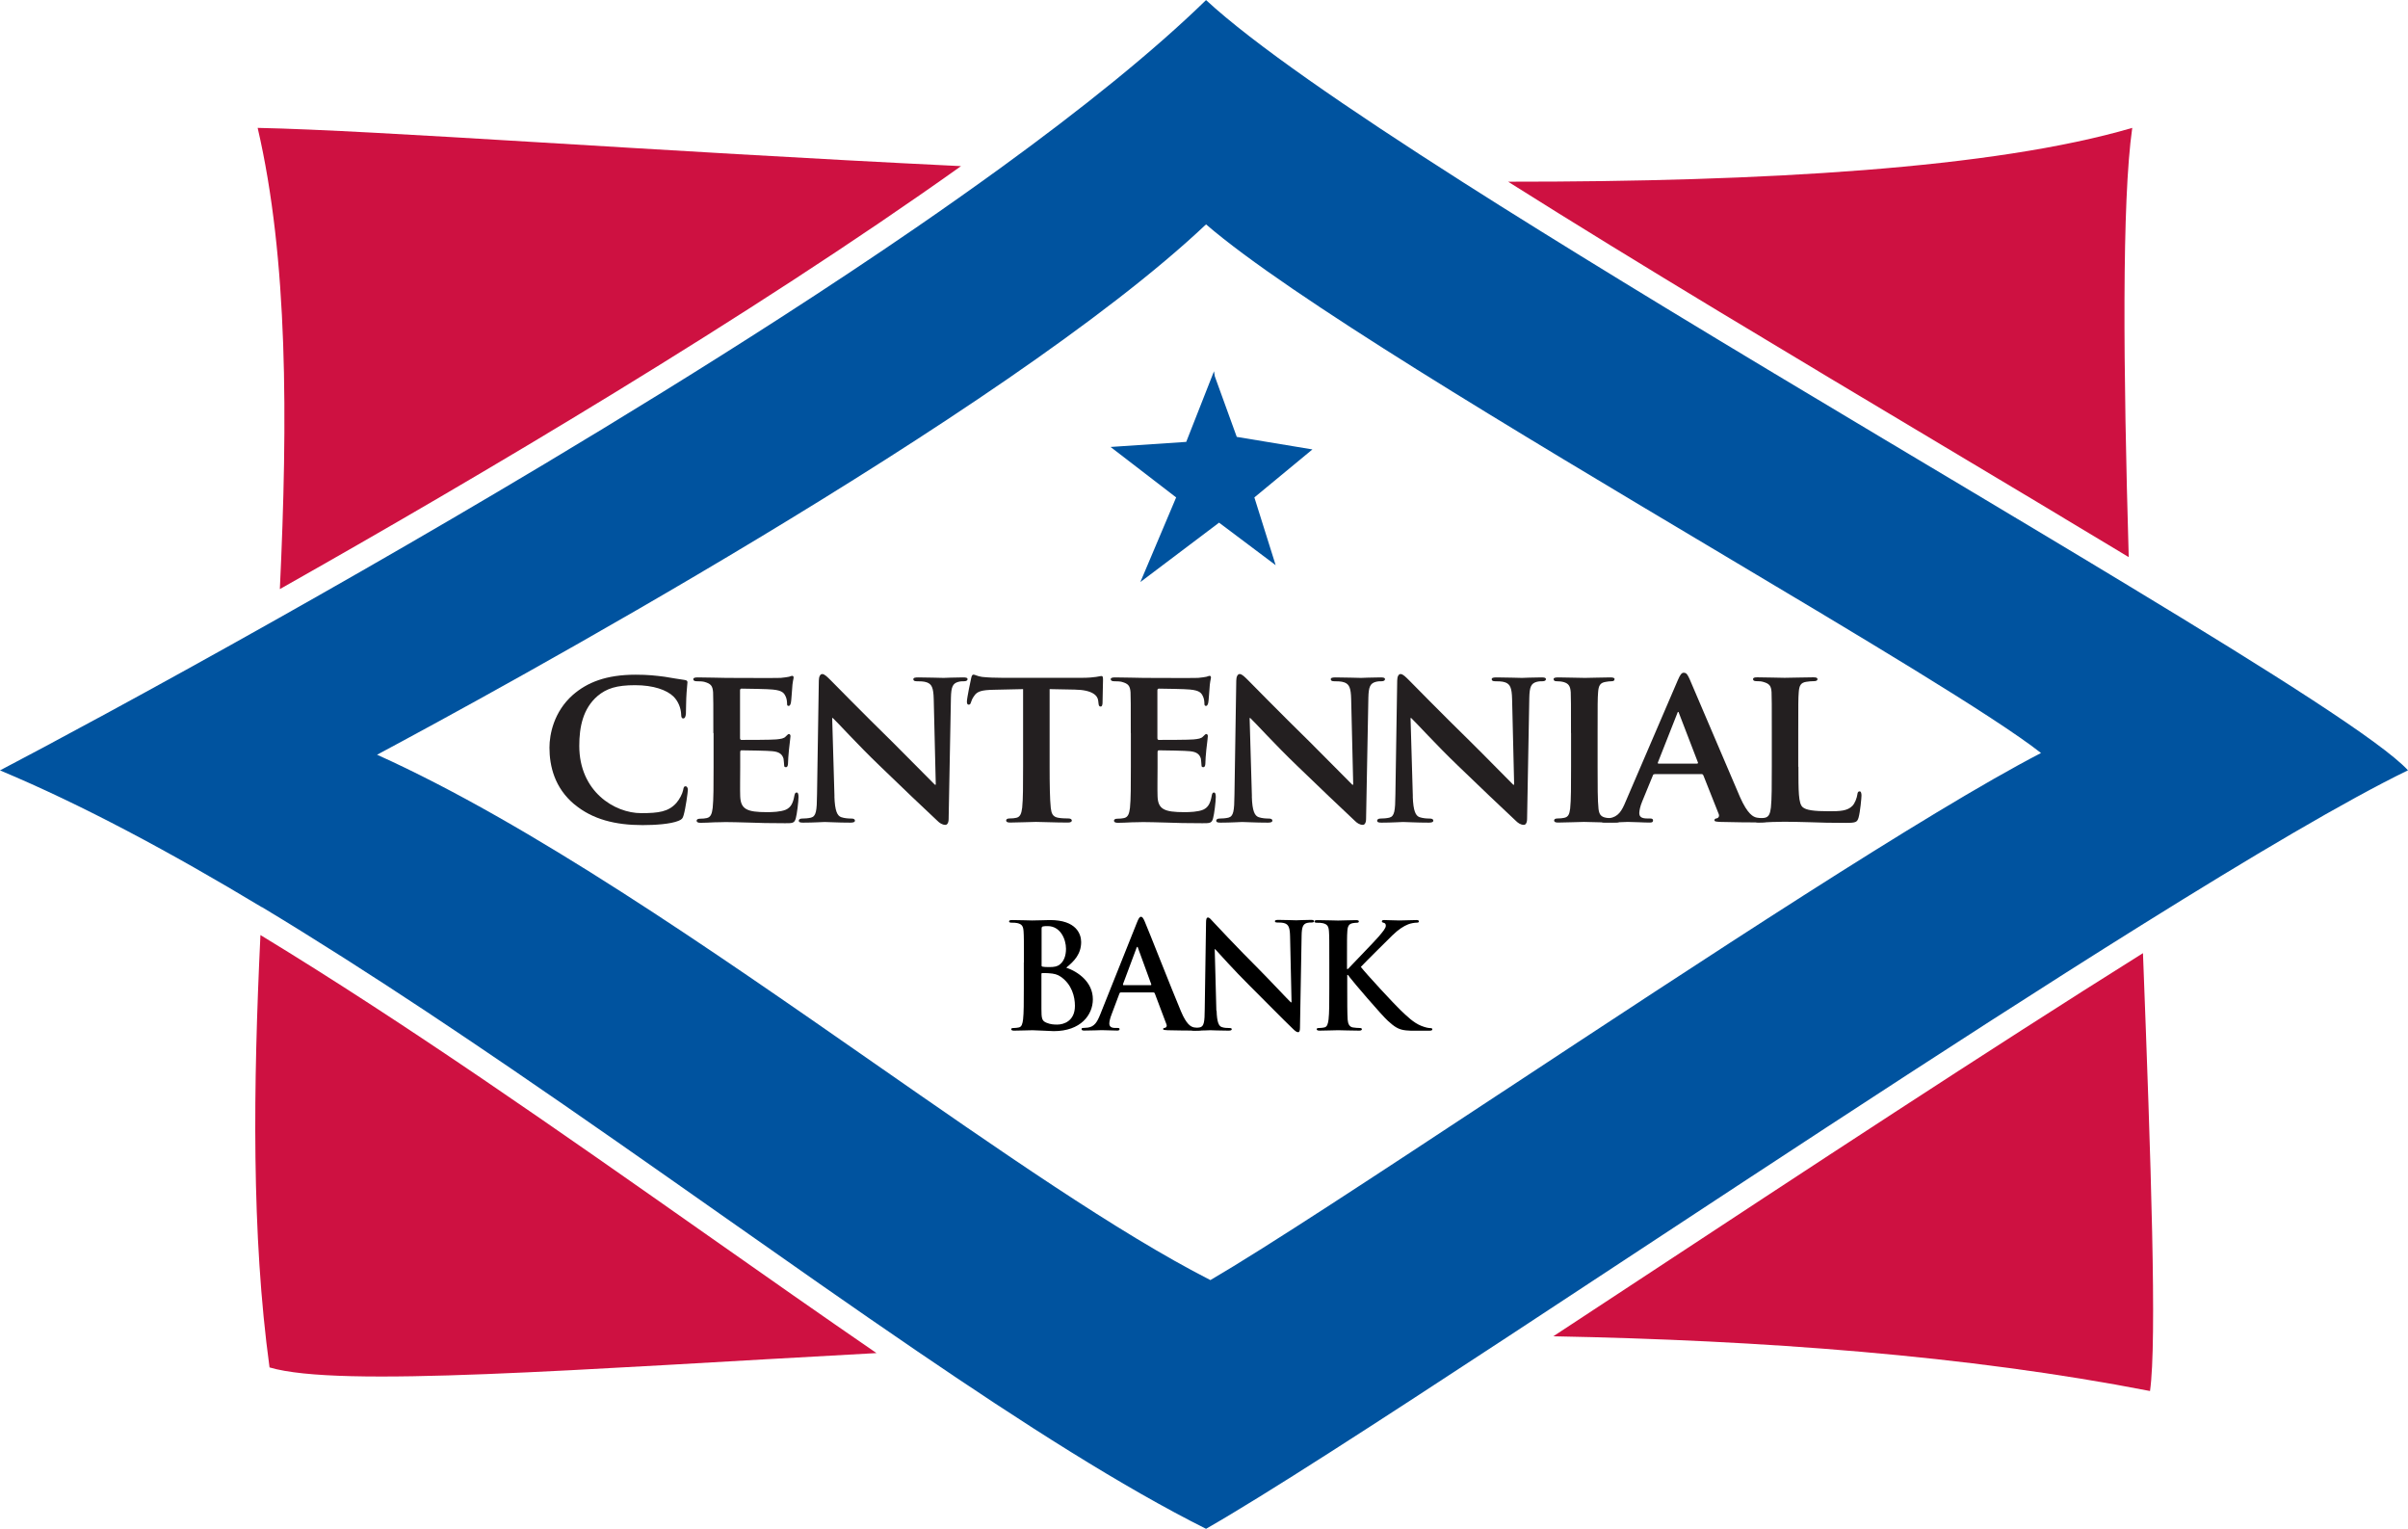 <?xml version="1.0" encoding="UTF-8"?><svg id="b" xmlns="http://www.w3.org/2000/svg" width="294.02" height="186.62" viewBox="0 0 294.02 186.62"><g id="c"><path d="M189.66,163.12c25.34.48,50.54,2.33,72.86,6.68.86-6.05.12-27.84-.86-53.45-18.88,11.83-41.47,26.69-61.47,39.85-3.59,2.36-7.11,4.68-10.53,6.92Z" style="fill:#ce1141;"/><path d="M31.46,15.61c3.71,15.96,3.69,35.54,2.71,56.3,24.21-13.67,57.33-33.22,83.17-51.63-37.69-1.83-71.21-4.37-85.88-4.67Z" style="fill:#ce1141;"/><path d="M31.8,114.14c-.88,18.41-1.11,36.52,1.11,52.78,8.51,2.52,37.32.24,74.11-1.75-6.65-4.57-13.47-9.35-20.64-14.39-18.03-12.67-36.65-25.74-54.58-36.64Z" style="fill:#ce1141;"/><path d="M259.92,67.99c-.67-23.07-.85-43.38.43-52.38-16.87,4.96-45.06,6.59-76.21,6.57,16.08,10.14,34.81,21.31,52.96,32.15,8.07,4.82,15.73,9.39,22.81,13.67Z" style="fill:#ce1141;"/><path d="M31.97,110.72c6.67,4.02,13.45,8.36,20.26,12.87,3.4,2.26,6.82,4.56,10.22,6.88,17.04,11.62,33.98,23.87,49.48,34.43,13.07,8.91,25.13,16.62,35.33,21.72,7.25-4.14,20.82-12.93,37.05-23.58,23.87-15.66,53.48-35.33,77.21-50.14,13.42-8.38,24.96-15.21,32.5-18.87-3.21-3.48-16.52-11.89-34-22.46h0s0,0,0,0c-1.53-.92-3.08-1.86-4.67-2.82-1.59-.95-3.2-1.92-4.84-2.91-6.55-3.93-13.48-8.06-20.55-12.28-8.83-5.27-17.86-10.68-26.6-15.99-6.99-4.25-13.8-8.44-20.17-12.44-1.59-1-3.16-1.99-4.69-2.97h0s0,0,0,0h0c-14.04-8.95-25.47-16.81-31.24-22.15-6.49,6.32-15.17,13.29-25.1,20.5h0c-3.31,2.4-6.75,4.83-10.3,7.27-5.33,3.66-10.88,7.34-16.56,11-9.46,6.1-19.24,12.12-28.79,17.84-3.82,2.29-7.61,4.52-11.33,6.7-7.43,4.35-14.59,8.44-21.18,12.15-15.89,8.95-28.53,15.71-34,18.57,10.07,4.21,20.86,10.01,31.97,16.7M183.44,133.29c-15.43,10.17-28.83,18.99-35.65,22.97-11.29-5.76-25.86-15.91-41.27-26.63-19.65-13.68-41.8-29.1-60.48-37.5,13.92-7.44,76.65-41.53,101.22-64.74,10.18,8.78,37.75,25.21,62.18,39.76,17.51,10.43,34.15,20.34,39.77,24.77-13.89,7.19-41.38,25.31-65.78,41.38Z" style="fill:#00539f;"/><path d="M125.02,117.49c0-2.71,0-3.21-.04-3.79-.04-.61-.18-.89-.77-1.02-.14-.04-.45-.05-.7-.05-.2,0-.3-.04-.3-.16s.13-.16.39-.16c.95,0,2.07.05,2.43.05.87,0,1.57-.05,2.18-.05,3.23,0,3.8,1.73,3.8,2.68,0,1.46-.84,2.34-1.82,3.13,1.46.5,3.25,1.77,3.25,3.86,0,1.91-1.48,3.89-4.77,3.89-.43,0-2.05-.11-2.59-.11-.41,0-1.54.05-2.25.05-.23,0-.36-.05-.36-.18,0-.09.07-.14.29-.14.27,0,.48-.04.64-.07.36-.07.45-.46.52-.98.09-.75.09-2.16.09-3.8v-3.14ZM127.17,117.8c0,.14.05.18.13.2.16.04.43.05.84.05.59,0,.98-.07,1.29-.34.46-.37.73-1.02.73-1.89,0-1.2-.7-2.77-2.23-2.77-.25,0-.41,0-.59.04-.13.04-.16.11-.16.3v4.41ZM129.52,119.23c-.38-.27-.79-.39-1.48-.43-.32-.02-.5-.02-.77-.02-.07,0-.11.04-.11.13v4.23c0,1.18.05,1.48.63,1.71.48.2.89.22,1.3.22.8,0,2.16-.43,2.16-2.29,0-1.11-.37-2.61-1.73-3.55Z"/><path d="M136.84,121.15c-.09,0-.12.04-.16.14l-.96,2.55c-.18.45-.27.88-.27,1.09,0,.32.16.55.71.55h.27c.21,0,.27.04.27.14,0,.14-.11.18-.3.18-.57,0-1.34-.05-1.89-.05-.2,0-1.18.05-2.11.05-.23,0-.34-.04-.34-.18,0-.11.07-.14.21-.14.16,0,.41-.02.55-.04.82-.11,1.16-.71,1.52-1.61l4.48-11.21c.21-.52.32-.71.5-.71.16,0,.27.16.45.57.43.98,3.29,8.27,4.43,10.98.68,1.61,1.2,1.86,1.57,1.95.27.05.54.07.75.07.14,0,.23.02.23.14,0,.14-.16.18-.82.18s-1.95,0-3.37-.04c-.32-.02-.54-.02-.54-.14,0-.11.07-.14.25-.16.13-.04.25-.2.16-.41l-1.43-3.79c-.04-.09-.09-.12-.18-.12h-3.98ZM140.48,120.26c.09,0,.11-.06.09-.11l-1.61-4.41c-.02-.07-.04-.16-.09-.16s-.09.09-.11.16l-1.64,4.39c-.02.07,0,.13.07.13h3.29Z"/><path d="M148.55,123.39c.04,1.39.27,1.86.62,1.98.3.11.64.12.93.12.2,0,.3.04.3.14,0,.14-.16.18-.41.18-1.16,0-1.87-.05-2.21-.05-.16,0-1,.05-1.93.05-.23,0-.39-.02-.39-.18,0-.11.11-.14.29-.14.23,0,.55-.02.8-.09.46-.14.54-.66.55-2.22l.16-10.57c0-.36.05-.61.23-.61.2,0,.36.23.66.55.21.23,2.93,3.14,5.53,5.73,1.21,1.21,3.62,3.79,3.93,4.07h.09l-.18-8.02c-.02-1.09-.18-1.43-.61-1.61-.27-.11-.7-.11-.95-.11-.21,0-.29-.05-.29-.16,0-.14.2-.16.46-.16.93,0,1.78.05,2.16.05.2,0,.88-.05,1.75-.05.23,0,.41.02.41.16,0,.11-.11.16-.32.16-.18,0-.32,0-.54.05-.5.14-.64.52-.66,1.52l-.2,11.27c0,.39-.07.55-.23.55-.2,0-.41-.2-.61-.39-1.13-1.07-3.41-3.41-5.27-5.25-1.95-1.93-3.93-4.16-4.25-4.5h-.05l.2,7.5Z"/><path d="M164.5,118.28h.09c.61-.66,3.21-3.32,3.73-3.93.5-.59.89-1.04.89-1.34,0-.2-.07-.32-.25-.36-.16-.04-.23-.07-.23-.18,0-.12.09-.16.29-.16.38,0,1.36.05,1.84.05.55,0,1.53-.05,2.09-.05.18,0,.3.04.3.16s-.09.16-.27.16c-.25,0-.7.07-1.03.2-.55.22-1.16.59-1.93,1.34-.55.54-3.25,3.21-3.86,3.86.64.84,4.14,4.61,4.84,5.27.79.75,1.59,1.55,2.55,1.93.53.21.89.27,1.11.27.13,0,.23.04.23.14,0,.13-.09.18-.43.18h-1.55c-.54,0-.86,0-1.23-.04-.96-.09-1.45-.48-2.21-1.16-.78-.7-4.3-4.82-4.68-5.34l-.2-.27h-.09v1.63c0,1.64,0,3.05.05,3.82.04.5.2.89.64.96.25.04.64.07.87.07.14,0,.23.06.23.14,0,.13-.14.18-.34.18-1,0-2.12-.05-2.57-.05-.41,0-1.54.05-2.25.05-.23,0-.36-.05-.36-.18,0-.09.07-.14.29-.14.27,0,.48-.04.64-.07.36-.07.45-.46.52-.98.09-.75.09-2.16.09-3.8v-3.14c0-2.71,0-3.21-.04-3.79-.04-.61-.18-.89-.77-1.02-.14-.04-.45-.05-.7-.05-.2,0-.3-.04-.3-.16s.13-.16.39-.16c.95,0,2.07.05,2.5.05s1.55-.05,2.16-.05c.25,0,.37.04.37.16s-.11.16-.25.16c-.18,0-.29.02-.5.05-.48.09-.63.39-.66,1.02-.04.57-.04,1.07-.04,3.79v.78Z"/><path d="M70.12,98.18c-2.4-2.01-3.03-4.66-3.03-6.92,0-1.6.52-4.36,2.84-6.42,1.76-1.54,4.08-2.48,7.69-2.48,1.52,0,2.43.11,3.53.25.91.14,1.71.3,2.43.39.28.03.36.14.36.28,0,.19-.06.47-.11,1.3-.06.77-.06,2.07-.08,2.54-.03.33-.11.58-.33.58-.19,0-.25-.19-.25-.5-.03-.74-.33-1.57-.94-2.18-.83-.8-2.45-1.38-4.69-1.38s-3.47.39-4.58,1.32c-1.79,1.54-2.23,3.8-2.23,6.09,0,5.57,4.3,8.21,7.55,8.21,2.15,0,3.34-.17,4.3-1.24.41-.47.74-1.13.83-1.57.06-.36.11-.47.3-.47.17,0,.28.22.28.41,0,.28-.28,2.32-.52,3.12-.11.41-.22.52-.63.69-.96.39-2.81.52-4.38.52-3.31,0-6.12-.69-8.33-2.54Z" style="fill:#231f20;"/><path d="M87.1,89.47c0-3.56,0-4.22-.03-4.96-.06-.8-.28-1.05-1.05-1.27-.19-.06-.61-.08-.96-.08-.25,0-.41-.08-.41-.25s.19-.22.55-.22c1.27,0,2.81.06,3.5.06.77,0,6.15.03,6.62,0,.44-.03.83-.11,1.02-.14.14-.03.28-.11.39-.11.14,0,.17.11.17.22,0,.17-.14.44-.19,1.52-.03.25-.08,1.27-.14,1.54-.03.11-.08.39-.28.39-.17,0-.19-.11-.19-.3,0-.17-.03-.58-.17-.85-.19-.41-.39-.74-1.6-.85-.41-.06-3.31-.11-3.8-.11-.11,0-.17.08-.17.22v5.79c0,.14.03.25.17.25.55,0,3.69,0,4.25-.06.58-.06.94-.11,1.16-.36.19-.17.28-.3.39-.3s.19.11.19.25-.06.52-.19,1.71c-.06.47-.11,1.4-.11,1.57,0,.19-.03.52-.25.52-.17,0-.22-.08-.22-.19-.03-.25-.03-.55-.08-.85-.14-.47-.44-.83-1.35-.91-.44-.06-3.2-.11-3.8-.11-.11,0-.14.11-.14.25v1.87c0,.8-.03,2.78,0,3.47.06,1.6.8,1.96,3.28,1.96.63,0,1.65-.03,2.29-.3.61-.28.88-.77,1.05-1.74.06-.25.11-.36.28-.36.19,0,.22.3.22.55,0,.52-.19,2.12-.33,2.59-.17.61-.39.61-1.3.61-1.82,0-3.28-.03-4.47-.08-1.19-.03-2.09-.06-2.81-.06-.28,0-.8.03-1.38.03-.58.03-1.19.06-1.68.06-.3,0-.47-.08-.47-.25,0-.11.08-.25.39-.25.36,0,.63-.03.85-.08.5-.11.63-.55.72-1.24.11-.99.11-2.84.11-4.99v-4.13Z" style="fill:#231f20;"/><path d="M101.88,97.21c.06,1.82.36,2.37.83,2.54.41.14.88.17,1.27.17.28,0,.41.11.41.25,0,.19-.22.25-.55.25-1.57,0-2.7-.08-3.14-.08-.22,0-1.38.08-2.62.08-.33,0-.55-.03-.55-.25,0-.14.17-.25.39-.25.33,0,.77-.03,1.1-.11.63-.17.72-.8.74-2.84l.22-13.89c0-.47.17-.8.41-.8.3,0,.63.36,1.05.77.3.3,3.94,4.02,7.47,7.47,1.65,1.63,4.88,4.93,5.24,5.27h.11l-.25-10.42c-.03-1.43-.25-1.85-.83-2.07-.36-.14-.94-.14-1.27-.14-.3,0-.39-.11-.39-.25,0-.19.25-.22.61-.22,1.27,0,2.56.06,3.09.06.28,0,1.18-.06,2.37-.06.33,0,.55.03.55.22,0,.14-.14.25-.41.25-.25,0-.44,0-.74.08-.66.19-.85.61-.88,1.93l-.28,14.78c0,.52-.19.74-.39.74-.41,0-.74-.25-.99-.5-1.52-1.41-4.55-4.3-7.08-6.75-2.65-2.54-5.21-5.37-5.68-5.79h-.08l.28,9.57Z" style="fill:#231f20;"/><path d="M124.92,84.12l-3.61.08c-1.41.03-1.99.19-2.34.72-.25.33-.36.63-.41.8-.06.19-.11.3-.28.3s-.22-.14-.22-.39c0-.39.47-2.65.52-2.84.06-.3.14-.44.28-.44.19,0,.44.19,1.05.28.72.08,1.63.11,2.43.11h9.84c.77,0,1.29-.06,1.65-.11.39-.06.58-.11.66-.11.17,0,.19.14.19.5,0,.5-.06,2.23-.06,2.84-.03.25-.08.39-.22.39-.19,0-.25-.11-.28-.47l-.03-.25c-.06-.61-.69-1.32-2.87-1.35l-3.06-.06v9.48c0,2.15.03,4,.14,5.02.08.66.22,1.1.94,1.21.33.06.88.08,1.24.08.28,0,.39.14.39.25,0,.17-.19.25-.47.25-1.6,0-3.22-.08-3.91-.08-.55,0-2.21.08-3.17.08-.3,0-.47-.08-.47-.25,0-.11.08-.25.39-.25.36,0,.66-.03.85-.08.5-.11.63-.55.72-1.24.11-.99.11-2.84.11-4.99v-9.48Z" style="fill:#231f20;"/><path d="M138.07,89.47c0-3.56,0-4.22-.03-4.96-.06-.8-.28-1.05-1.05-1.27-.19-.06-.61-.08-.96-.08-.25,0-.41-.08-.41-.25s.19-.22.55-.22c1.27,0,2.81.06,3.5.06.77,0,6.15.03,6.62,0,.44-.03.83-.11,1.02-.14.14-.03.27-.11.39-.11.14,0,.16.11.16.22,0,.17-.14.44-.19,1.52-.03.25-.08,1.27-.14,1.54-.03.11-.08.39-.28.39-.16,0-.19-.11-.19-.3,0-.17-.03-.58-.17-.85-.19-.41-.39-.74-1.6-.85-.41-.06-3.31-.11-3.8-.11-.11,0-.17.08-.17.22v5.79c0,.14.03.25.17.25.55,0,3.69,0,4.25-.06.58-.06.94-.11,1.16-.36.19-.17.28-.3.39-.3s.19.11.19.25-.05.52-.19,1.71c-.06.47-.11,1.4-.11,1.57,0,.19-.03.52-.25.52-.17,0-.22-.08-.22-.19-.03-.25-.03-.55-.08-.85-.14-.47-.44-.83-1.35-.91-.44-.06-3.2-.11-3.8-.11-.11,0-.14.11-.14.25v1.87c0,.8-.03,2.78,0,3.47.05,1.6.8,1.96,3.28,1.96.63,0,1.65-.03,2.29-.3.61-.28.88-.77,1.05-1.74.05-.25.11-.36.27-.36.19,0,.22.3.22.55,0,.52-.19,2.12-.33,2.59-.16.61-.39.61-1.29.61-1.82,0-3.28-.03-4.47-.08-1.19-.03-2.1-.06-2.81-.06-.28,0-.8.03-1.38.03-.58.03-1.18.06-1.68.06-.3,0-.47-.08-.47-.25,0-.11.08-.25.38-.25.36,0,.63-.03.85-.08.5-.11.63-.55.72-1.24.11-.99.11-2.84.11-4.99v-4.13Z" style="fill:#231f20;"/><path d="M152.85,97.21c.05,1.82.36,2.37.83,2.54.41.14.88.17,1.27.17.28,0,.41.11.41.25,0,.19-.22.25-.55.25-1.57,0-2.7-.08-3.14-.08-.22,0-1.38.08-2.62.08-.33,0-.55-.03-.55-.25,0-.14.17-.25.39-.25.33,0,.77-.03,1.1-.11.63-.17.72-.8.74-2.84l.22-13.89c0-.47.17-.8.41-.8.3,0,.63.36,1.05.77.3.3,3.94,4.02,7.47,7.47,1.65,1.63,4.88,4.93,5.24,5.27h.11l-.25-10.42c-.03-1.43-.25-1.85-.83-2.07-.36-.14-.94-.14-1.27-.14-.3,0-.39-.11-.39-.25,0-.19.25-.22.61-.22,1.27,0,2.56.06,3.09.06.28,0,1.18-.06,2.37-.06.33,0,.55.03.55.22,0,.14-.14.25-.41.25-.25,0-.44,0-.74.08-.66.19-.85.61-.88,1.93l-.28,14.78c0,.52-.19.74-.39.74-.41,0-.74-.25-.99-.5-1.51-1.41-4.55-4.3-7.08-6.75-2.65-2.54-5.21-5.37-5.68-5.79h-.08l.28,9.57Z" style="fill:#231f20;"/><path d="M172.5,97.21c.06,1.82.36,2.37.83,2.54.41.14.88.17,1.27.17.28,0,.41.11.41.25,0,.19-.22.25-.55.25-1.57,0-2.7-.08-3.14-.08-.22,0-1.38.08-2.62.08-.33,0-.55-.03-.55-.25,0-.14.17-.25.39-.25.33,0,.77-.03,1.1-.11.63-.17.72-.8.74-2.84l.22-13.89c0-.47.16-.8.41-.8.3,0,.63.36,1.05.77.3.3,3.94,4.02,7.47,7.47,1.66,1.63,4.88,4.93,5.24,5.27h.11l-.25-10.42c-.03-1.43-.25-1.85-.83-2.07-.36-.14-.94-.14-1.27-.14-.3,0-.39-.11-.39-.25,0-.19.25-.22.61-.22,1.27,0,2.56.06,3.09.06.27,0,1.18-.06,2.37-.06.33,0,.55.03.55.22,0,.14-.14.25-.41.25-.25,0-.44,0-.74.08-.66.19-.85.61-.88,1.93l-.27,14.78c0,.52-.19.74-.39.74-.41,0-.74-.25-.99-.5-1.52-1.41-4.55-4.3-7.09-6.75-2.65-2.54-5.21-5.37-5.68-5.79h-.08l.28,9.57Z" style="fill:#231f20;"/><path d="M191.82,89.47c0-3.56,0-4.22-.03-4.96-.05-.8-.3-1.07-.83-1.24-.28-.08-.58-.11-.88-.11-.25,0-.38-.06-.38-.28,0-.14.19-.19.58-.19.91,0,2.56.06,3.25.06.61,0,2.18-.06,3.11-.06.3,0,.5.06.5.19,0,.22-.14.28-.38.28s-.44.03-.72.08c-.66.11-.85.44-.91,1.27-.06.74-.06,1.41-.06,4.96v4.13c0,2.26,0,4.14.11,5.13.08.63.25.99.97,1.1.33.06.88.08,1.24.08.28,0,.39.14.39.25,0,.17-.19.25-.47.25-1.6,0-3.25-.08-3.91-.08-.55,0-2.21.08-3.17.08-.3,0-.47-.08-.47-.25,0-.11.08-.25.39-.25.36,0,.63-.03.85-.08.5-.11.63-.44.72-1.13.11-.96.11-2.84.11-5.1v-4.13Z" style="fill:#231f20;"/><path d="M202.03,94.51c-.14,0-.17.03-.22.17l-1.29,3.14c-.25.58-.36,1.16-.36,1.43,0,.41.22.66.96.66h.36c.3,0,.36.11.36.25,0,.19-.14.25-.39.25-.8,0-1.93-.08-2.7-.08-.25,0-1.54.08-2.81.08-.3,0-.44-.06-.44-.25,0-.14.08-.25.28-.25.22,0,.5-.03.72-.03,1.1-.17,1.52-.88,2.01-2.07l6.34-14.75c.28-.66.47-.94.72-.94.36,0,.47.22.72.74.58,1.3,4.63,10.89,6.17,14.44.94,2.12,1.63,2.43,2.07,2.51.36.06.63.08.91.08.22,0,.33.08.33.25,0,.19-.14.25-1.05.25-.85,0-2.62,0-4.66-.06-.44-.03-.72-.03-.72-.19,0-.14.06-.22.3-.25.17-.03.33-.25.22-.52l-1.87-4.71c-.06-.14-.14-.17-.25-.17h-5.71ZM207.21,93.21c.11,0,.14-.06.11-.14l-2.29-5.95c-.03-.08-.06-.22-.11-.22-.08,0-.11.14-.14.22l-2.34,5.93c-.05.11,0,.17.08.17h4.69Z" style="fill:#231f20;"/><path d="M219.59,93.6c0,3,0,4.49.52,4.93.41.36,1.35.5,3.23.5,1.29,0,2.23-.03,2.84-.66.3-.3.55-.96.61-1.41.03-.22.08-.36.28-.36.17,0,.22.25.22.52s-.16,2.01-.36,2.7c-.17.52-.28.63-1.54.63-1.74,0-3.14-.03-4.36-.08-1.21-.03-2.23-.06-3.23-.06-.28,0-.8.03-1.38.03-.58.03-1.18.06-1.68.06-.3,0-.47-.08-.47-.25,0-.11.08-.25.39-.25.36,0,.63-.03.85-.08.5-.11.63-.55.72-1.24.11-.99.11-2.84.11-4.99v-4.13c0-3.56,0-4.22-.03-4.96-.05-.8-.27-1.05-1.05-1.27-.19-.06-.5-.08-.8-.08-.28,0-.41-.08-.41-.25s.17-.22.52-.22c1.13,0,2.67.06,3.33.06.58,0,2.56-.06,3.5-.06.36,0,.52.06.52.22s-.14.25-.44.25c-.28,0-.66.03-.94.08-.66.11-.85.44-.91,1.27-.06.74-.06,1.41-.06,4.96v4.13Z" style="fill:#231f20;"/><polyline points="148.33 45.94 151.01 53.33 160.25 54.86 153.16 60.72 155.76 68.99 148.85 63.8 139.24 71.05 143.61 60.72 135.6 54.56 144.84 53.94 148.23 45.32" style="fill:#00539f;"/></g></svg>